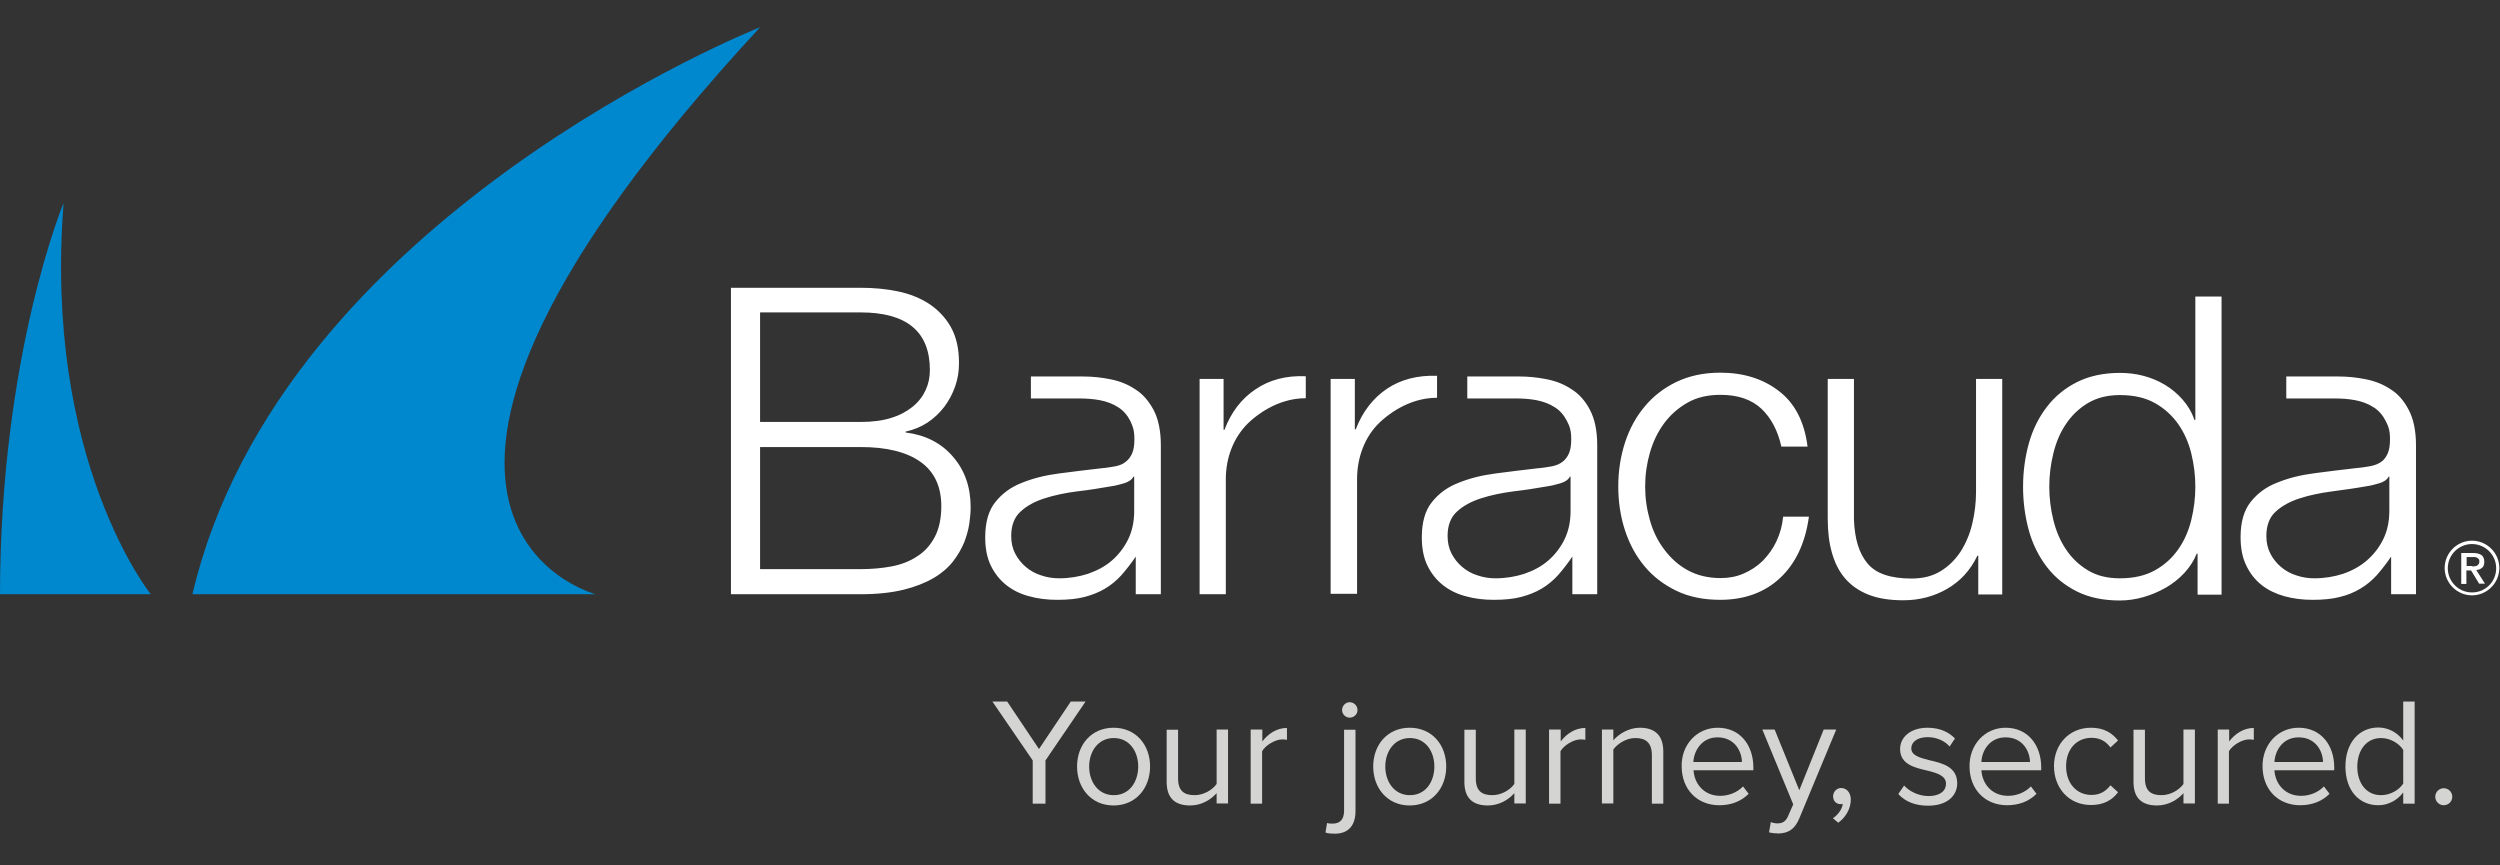 <?xml version="1.0" encoding="utf-8"?>
<!-- Generator: Adobe Illustrator 16.0.3, SVG Export Plug-In . SVG Version: 6.00 Build 0)  -->
<!DOCTYPE svg PUBLIC "-//W3C//DTD SVG 1.1//EN" "http://www.w3.org/Graphics/SVG/1.1/DTD/svg11.dtd">
<svg version="1.1" id="Layer_1" xmlns="http://www.w3.org/2000/svg" xmlns:xlink="http://www.w3.org/1999/xlink" x="0px" y="0px"
	 width="595.281px" height="206px" viewBox="0 195.14 595.281 206" enable-background="new 0 195.14 595.281 206"
	 xml:space="preserve">
<rect x="0" y="195.14" width="595.281" height="206" fill="#333333" stroke="none"/>
<path fill="#0088CE" d="M35.898,336.632H0c0.053-56.968,15.149-93.186,15.149-93.186C10.295,304.788,35.898,336.632,35.898,336.632z
	"/>
<path fill="#0088CE" d="M180.984,201.627c0,0-114.042,45.02-135.165,135.005h96.013C141.779,336.632,72.863,318.55,180.984,201.627z
	"/>
<path fill="#FFFFFF" d="M322.603,285.372v12.001h0.213c1.602-4.161,4.055-7.361,7.416-9.655c3.359-2.24,7.307-3.254,11.947-3.094
	v5.228c-6.934,0-12.055,4.32-13.762,5.974c-1.707,1.653-2.986,3.627-3.895,5.921c-0.906,2.293-1.387,4.801-1.387,7.467v27.311
	h-6.293v-51.153H322.603z M285.639,285.372v51.26h6.241v-27.311c0-2.721,0.48-5.228,1.387-7.468c0.907-2.294,2.24-4.267,3.894-5.921
	c1.707-1.653,6.828-5.974,13.761-5.974v-5.227c-4.641-0.213-8.641,0.853-11.947,3.094c-3.361,2.24-5.814,5.44-7.415,9.654h-0.213
	v-12.108H285.639z M419.417,292.466c2.293,2.187,3.893,5.174,4.746,9.014h6.24c-0.746-5.867-2.986-10.294-6.826-13.228
	c-3.787-2.934-8.482-4.374-13.977-4.374c-3.893,0-7.359,0.747-10.4,2.187c-2.986,1.44-5.547,3.414-7.574,5.867
	c-2.08,2.454-3.627,5.334-4.693,8.588c-1.068,3.307-1.602,6.773-1.602,10.454s0.533,7.201,1.602,10.455
	c1.066,3.253,2.613,6.134,4.693,8.588c2.027,2.454,4.588,4.374,7.574,5.813c2.986,1.44,6.453,2.135,10.4,2.135
	c5.814,0,10.615-1.761,14.297-5.229c3.68-3.467,5.973-8.32,6.826-14.562h-6.133c-0.215,2.134-0.748,4.054-1.602,5.868
	c-0.854,1.813-1.973,3.307-3.254,4.641c-1.332,1.279-2.826,2.293-4.586,3.039c-1.707,0.748-3.521,1.067-5.441,1.067
	c-2.986,0-5.602-0.64-7.842-1.866c-2.24-1.228-4.105-2.935-5.6-4.961c-1.547-2.027-2.668-4.32-3.414-6.988
	c-0.746-2.613-1.121-5.28-1.121-8.001c0-2.72,0.375-5.388,1.121-8.001s1.867-4.96,3.361-6.988c1.492-2.027,3.359-3.68,5.6-4.96
	s4.854-1.867,7.842-1.867C413.869,289.159,417.07,290.279,419.417,292.466 M476.757,336.632v-51.26h-6.24v26.936
	c0,2.561-0.32,5.121-0.906,7.575c-0.588,2.454-1.547,4.694-2.775,6.614c-1.279,1.92-2.826,3.467-4.746,4.641s-4.215,1.76-6.936,1.76
	c-4.959,0-8.48-1.174-10.453-3.574c-2.027-2.4-3.094-5.867-3.254-10.508v-33.444h-6.242v33.284c0,3.041,0.32,5.762,1.014,8.162
	s1.707,4.427,3.148,6.08c1.439,1.654,3.254,2.934,5.547,3.841s5.066,1.333,8.268,1.333c3.84,0,7.309-0.906,10.455-2.72
	s5.547-4.427,7.201-7.895h0.213v9.228h5.707V336.632z M528.978,336.632v-70.89h-6.24v29.391h-0.215
	c-0.639-1.867-1.6-3.467-2.826-4.854c-1.227-1.387-2.613-2.561-4.215-3.521c-1.6-0.96-3.307-1.654-5.119-2.134
	c-1.814-0.48-3.682-0.693-5.602-0.693c-3.895,0-7.307,0.747-10.188,2.187c-2.881,1.44-5.281,3.414-7.201,5.921
	c-1.92,2.507-3.361,5.387-4.268,8.642c-0.906,3.254-1.387,6.721-1.387,10.4c0,3.627,0.48,7.095,1.387,10.402
	c0.906,3.254,2.348,6.134,4.268,8.641s4.32,4.428,7.201,5.867c2.881,1.44,6.293,2.134,10.188,2.134c1.867,0,3.734-0.267,5.602-0.8
	s3.627-1.28,5.334-2.24c1.652-0.961,3.146-2.134,4.426-3.521c1.281-1.388,2.295-2.935,2.936-4.587h0.213v9.761h5.707V336.632z
	 M488.919,318.923c-0.641-2.613-0.961-5.228-0.961-7.895c0-2.668,0.32-5.281,0.961-7.895s1.6-4.961,2.986-6.988
	c1.334-2.027,3.094-3.734,5.229-5.014c2.133-1.28,4.693-1.92,7.627-1.92c3.307,0,6.135,0.64,8.375,1.92
	c2.293,1.28,4.107,2.987,5.547,5.014c1.439,2.081,2.453,4.375,3.094,6.988s0.961,5.227,0.961,7.895c0,2.667-0.32,5.281-0.961,7.895
	s-1.654,4.961-3.094,6.987c-1.439,2.08-3.254,3.733-5.547,5.015c-2.295,1.279-5.068,1.92-8.375,1.92
	c-2.986,0-5.547-0.641-7.627-1.92c-2.135-1.281-3.842-2.935-5.229-5.015C490.519,323.83,489.56,321.537,488.919,318.923
	 M378.611,292.786c1.121,2.134,1.707,4.961,1.707,8.375v35.472h-5.92v-8.961l0,0c-1.121,1.652-2.295,3.146-3.414,4.427
	c-1.174,1.28-2.455,2.347-3.895,3.2s-3.041,1.494-4.854,1.974c-1.814,0.48-4,0.694-6.508,0.694c-2.4,0-4.641-0.268-6.721-0.854
	c-2.08-0.534-3.895-1.441-5.441-2.668s-2.773-2.773-3.68-4.641s-1.334-4.107-1.334-6.721c0-3.574,0.801-6.4,2.4-8.375
	c1.6-2.026,3.68-3.573,6.295-4.586c2.613-1.067,5.547-1.814,8.854-2.241c3.254-0.427,6.615-0.853,9.975-1.227
	c1.334-0.106,2.508-0.32,3.467-0.479c1.014-0.214,1.814-0.534,2.508-1.067c0.641-0.479,1.174-1.173,1.547-2.026
	s0.533-1.975,0.533-3.361c0-2.133-0.373-3.094-1.066-4.427s-1.654-2.454-2.881-3.2c-1.227-0.8-2.666-1.333-4.268-1.654
	c-1.6-0.32-3.359-0.426-5.227-0.426H349.38v-5.228h12.428c2.135,0,4.268,0.213,6.402,0.64c2.24,0.427,4.266,1.227,6.08,2.454
	C375.998,288.946,377.492,290.599,378.611,292.786 M374.023,308.628h-0.213c-0.373,0.746-1.174,1.279-2.293,1.6
	c-1.121,0.32-2.135,0.588-2.988,0.693c-2.666,0.48-5.387,0.907-8.213,1.228c-2.828,0.373-5.389,0.907-7.682,1.653
	s-4.215,1.76-5.707,3.146c-1.494,1.334-2.24,3.308-2.24,5.814c0,1.601,0.32,2.987,0.959,4.215c0.641,1.227,1.494,2.293,2.508,3.146
	c1.066,0.906,2.293,1.6,3.68,2.027c1.387,0.479,2.828,0.693,4.268,0.693c2.4,0,4.693-0.373,6.828-1.066
	c2.188-0.748,4.107-1.762,5.707-3.148s2.934-3.094,3.895-5.066c0.959-1.975,1.439-4.215,1.439-6.774v-8.161H374.023z
	 M274.704,292.786c1.12,2.134,1.707,4.961,1.707,8.375v35.472h-5.974v-8.961l0,0c-1.12,1.652-2.294,3.146-3.414,4.427
	c-1.173,1.28-2.454,2.347-3.894,3.2c-1.44,0.854-3.041,1.494-4.854,1.974c-1.813,0.48-4,0.694-6.508,0.694
	c-2.4,0-4.641-0.268-6.721-0.854c-2.08-0.534-3.894-1.441-5.441-2.668s-2.773-2.773-3.68-4.641s-1.333-4.107-1.333-6.721
	c0-3.574,0.8-6.4,2.4-8.375c1.6-2.026,3.68-3.573,6.294-4.586c2.614-1.067,5.547-1.814,8.854-2.241s6.614-0.853,9.975-1.227
	c1.333-0.106,2.507-0.32,3.467-0.479c1.014-0.214,1.813-0.534,2.454-1.067c0.64-0.479,1.173-1.173,1.547-2.026
	s0.533-1.975,0.533-3.361c0-2.133-0.373-3.094-1.013-4.427c-0.693-1.333-1.654-2.454-2.88-3.2c-1.227-0.8-2.667-1.333-4.267-1.654
	c-1.654-0.32-3.361-0.426-5.228-0.426h-11.255v-5.228h12.428c2.134,0,4.268,0.213,6.401,0.64c2.24,0.427,4.267,1.227,6.081,2.454
	C272.09,288.946,273.53,290.599,274.704,292.786 M270.116,308.628h-0.213c-0.426,0.746-1.173,1.279-2.293,1.6
	s-2.134,0.588-2.987,0.693c-2.667,0.48-5.388,0.907-8.215,1.228c-2.827,0.373-5.387,0.907-7.681,1.653
	c-2.347,0.746-4.214,1.76-5.708,3.146c-1.494,1.334-2.24,3.308-2.24,5.814c0,1.601,0.32,2.987,0.96,4.215
	c0.64,1.227,1.494,2.293,2.507,3.146c1.067,0.906,2.294,1.6,3.681,2.027c1.387,0.479,2.827,0.693,4.267,0.693
	c2.4,0,4.694-0.373,6.828-1.066c2.187-0.748,4.107-1.762,5.708-3.148s2.934-3.094,3.894-5.066c0.96-1.975,1.44-4.215,1.44-6.774
	v-8.161H270.116z M573.57,292.786c1.121,2.134,1.707,4.961,1.707,8.375v35.472h-5.92v-8.961l0,0
	c-1.121,1.652-2.293,3.146-3.414,4.427c-1.174,1.28-2.453,2.347-3.895,3.2c-1.439,0.854-3.039,1.547-4.854,1.974
	c-1.813,0.48-4,0.694-6.508,0.694c-2.4,0-4.586-0.268-6.721-0.854c-2.08-0.588-3.895-1.441-5.441-2.668s-2.773-2.773-3.68-4.693
	c-0.906-1.867-1.334-4.107-1.334-6.721c0-3.574,0.801-6.348,2.4-8.375c1.602-2.027,3.682-3.574,6.295-4.588
	c2.613-1.066,5.547-1.813,8.854-2.24c3.254-0.426,6.615-0.854,9.975-1.227c1.334-0.106,2.508-0.32,3.469-0.48
	c1.014-0.213,1.813-0.533,2.506-1.013s1.174-1.173,1.547-2.026s0.533-1.975,0.533-3.361c0-2.133-0.373-3.094-1.066-4.427
	s-1.652-2.454-2.881-3.2c-1.227-0.8-2.666-1.333-4.266-1.654c-1.654-0.32-3.361-0.426-5.229-0.426h-11.254v-5.228h12.428
	c2.133,0,4.268,0.213,6.4,0.64c2.24,0.427,4.268,1.227,6.082,2.454C571.011,288.946,572.451,290.599,573.57,292.786
	 M568.984,308.628h-0.215c-0.373,0.746-1.172,1.279-2.293,1.6c-1.119,0.32-2.133,0.588-2.986,0.693
	c-2.668,0.48-5.389,0.854-8.215,1.228c-2.826,0.373-5.387,0.907-7.682,1.653c-2.293,0.746-4.213,1.76-5.707,3.146
	c-1.494,1.334-2.24,3.308-2.24,5.814c0,1.601,0.32,2.987,0.961,4.215c0.639,1.227,1.492,2.293,2.506,3.146
	c1.066,0.906,2.295,1.6,3.682,2.027c1.387,0.479,2.826,0.693,4.266,0.693c2.4,0,4.695-0.373,6.828-1.066
	c2.188-0.748,4.107-1.814,5.707-3.201c1.602-1.387,2.934-3.094,3.895-5.067s1.439-4.214,1.439-6.774v-8.107H568.984z
	 M174.05,263.609v73.023h30.884c3.947,0,7.361-0.373,10.188-1.066c2.827-0.693,5.227-1.654,7.147-2.774s3.467-2.454,4.641-3.947
	s2.027-3.04,2.667-4.534c0.587-1.547,1.014-3.04,1.227-4.48c0.213-1.439,0.32-2.773,0.32-3.947c0-4.747-1.387-8.748-4.214-12.002
	c-2.774-3.254-6.561-5.174-11.255-5.76v-0.213c1.92-0.427,3.627-1.12,5.174-2.133c1.547-1.014,2.88-2.294,4-3.734
	c1.121-1.494,1.974-3.094,2.614-4.908c0.64-1.813,0.907-3.68,0.907-5.547c0-3.414-0.64-6.241-1.92-8.534
	c-1.28-2.294-3.041-4.107-5.174-5.547c-2.133-1.387-4.641-2.4-7.467-2.987c-2.827-0.587-5.761-0.854-8.855-0.854H174.05V263.609z
	 M180.984,295.613V269.53h23.95c10.988,0,16.482,4.587,16.482,13.708c0,1.707-0.32,3.307-1.014,4.801
	c-0.693,1.493-1.707,2.827-3.094,3.947c-1.387,1.121-3.04,2.027-5.121,2.667c-2.027,0.64-4.48,0.96-7.254,0.96H180.984z
	 M180.984,330.711v-29.124h23.95c6.188,0,10.935,1.174,14.242,3.521s4.96,5.867,4.96,10.562c0,2.934-0.533,5.387-1.547,7.308
	c-1.013,1.92-2.4,3.521-4.214,4.641c-1.76,1.173-3.84,1.974-6.134,2.4c-2.293,0.427-4.747,0.64-7.361,0.64h-23.896V330.711z
	 M587.279,334.178h-1.227v-7.36h2.773c0.906,0,1.547,0.16,2.027,0.479c0.426,0.32,0.693,0.854,0.693,1.601
	c0,0.64-0.16,1.174-0.533,1.439c-0.373,0.32-0.801,0.48-1.387,0.533l2.08,3.254h-1.387l-1.92-3.146h-1.121V334.178L587.279,334.178z
	 M588.666,330.017c0.213,0,0.428,0,0.641-0.053c0.213,0,0.373-0.053,0.533-0.16c0.16-0.106,0.268-0.213,0.373-0.373
	c0.107-0.16,0.16-0.373,0.16-0.641c0-0.213-0.053-0.426-0.16-0.533c-0.105-0.106-0.213-0.213-0.373-0.32
	c-0.16-0.053-0.32-0.105-0.533-0.16c-0.213,0-0.373,0-0.533,0h-1.439v2.135h1.332V330.017z M588.613,336.899
	c-3.574,0-6.508-2.935-6.508-6.508s2.934-6.507,6.508-6.507s6.508,2.934,6.508,6.507S592.187,336.899,588.613,336.899z
	 M588.613,324.683c-3.146,0-5.762,2.561-5.762,5.762c0,3.146,2.561,5.76,5.762,5.76s5.76-2.56,5.76-5.76
	C594.373,327.244,591.759,324.683,588.613,324.683z"/>
<path fill="#D4D4D3" d="M245.9,376.21l-9.602-14.028h3.521l7.575,11.308l7.574-11.308h3.521l-9.548,14.028v10.295H245.9V376.21z"/>
<path fill="#D4D4D3" d="M256.461,377.651c0-5.12,3.36-9.228,8.694-9.228s8.694,4.107,8.694,9.228s-3.36,9.281-8.694,9.281
	S256.461,382.771,256.461,377.651z M271.023,377.651c0-3.573-2.081-6.774-5.814-6.774s-5.867,3.201-5.867,6.774
	c0,3.628,2.133,6.827,5.867,6.827S271.023,381.279,271.023,377.651z"/>
<path fill="#D4D4D3" d="M289.692,383.999c-1.333,1.547-3.627,2.934-6.294,2.934c-3.681,0-5.601-1.813-5.601-5.601v-12.428h2.72
	v11.574c0,3.094,1.547,4,3.947,4c2.134,0,4.214-1.227,5.228-2.666v-12.963h2.72v17.604h-2.72V383.999z"/>
<path fill="#D4D4D3" d="M297.854,368.849h2.72v2.828c1.439-1.867,3.467-3.201,5.867-3.201v2.827
	c-0.32-0.054-0.641-0.106-1.119-0.106c-1.654,0-4.002,1.387-4.801,2.827v12.481H297.8v-17.656H297.854z"/>
<path fill="#D4D4D3" d="M322.763,388.212c0,3.467-1.652,5.441-4.961,5.441c-0.746,0-1.6-0.055-2.186-0.268l0.373-2.293
	c0.373,0.16,0.854,0.16,1.334,0.16c1.6,0,2.719-0.854,2.719-3.041v-19.309h2.721V388.212L322.763,388.212z M319.564,364.208
	c0-1.013,0.854-1.866,1.813-1.866c1.014,0,1.867,0.854,1.867,1.866c0,1.014-0.854,1.814-1.867,1.814
	C320.417,366.023,319.564,365.222,319.564,364.208z"/>
<path fill="#D4D4D3" d="M326.978,377.651c0-5.12,3.359-9.228,8.693-9.228s8.695,4.107,8.695,9.228s-3.361,9.281-8.695,9.281
	S326.978,382.771,326.978,377.651z M341.539,377.651c0-3.573-2.08-6.774-5.813-6.774c-3.734,0-5.869,3.201-5.869,6.774
	c0,3.628,2.135,6.827,5.869,6.827C339.458,384.478,341.539,381.279,341.539,377.651z"/>
<path fill="#D4D4D3" d="M360.582,383.999c-1.334,1.547-3.627,2.934-6.293,2.934c-3.682,0-5.602-1.813-5.602-5.601v-12.428h2.721
	v11.574c0,3.094,1.547,4,3.947,4c2.133,0,4.213-1.227,5.227-2.666v-12.963h2.721v17.604h-2.721V383.999z"/>
<path fill="#D4D4D3" d="M368.904,368.849h2.719v2.828c1.441-1.867,3.469-3.201,5.869-3.201v2.827
	c-0.32-0.054-0.641-0.106-1.121-0.106c-1.654,0-4,1.387-4.801,2.827v12.481h-2.721v-17.656H368.904z"/>
<path fill="#D4D4D3" d="M393.333,374.984c0-3.094-1.547-4.107-3.947-4.107c-2.135,0-4.215,1.334-5.229,2.721v12.855h-2.719v-17.604
	h2.719v2.561c1.229-1.439,3.627-2.986,6.295-2.986c3.68,0,5.602,1.867,5.602,5.707v12.375h-2.721V374.984z"/>
<path fill="#D4D4D3" d="M409.015,368.423c5.334,0,8.48,4.16,8.48,9.441v0.693h-14.242c0.215,3.307,2.561,6.08,6.348,6.08
	c2.027,0,4.055-0.8,5.441-2.24l1.334,1.761c-1.76,1.761-4.107,2.72-6.988,2.72c-5.227,0-8.961-3.733-8.961-9.281
	C400.32,372.531,404.001,368.423,409.015,368.423z M403.201,376.583h11.576c-0.055-2.613-1.762-5.867-5.814-5.867
	C405.228,370.716,403.361,373.864,403.201,376.583z"/>
<path fill="#D4D4D3" d="M423.205,391.199c1.227,0,2.025-0.426,2.613-1.866l1.174-2.667l-7.361-17.816h2.934l5.867,14.456
	l5.814-14.456h2.986l-8.801,21.177c-1.066,2.561-2.613,3.521-4.961,3.573c-0.586,0-1.707-0.105-2.24-0.266l0.428-2.454
	C422.083,391.093,422.777,391.199,423.205,391.199z"/>
<path fill="#D4D4D3" d="M436.433,389.972c1.172-0.746,2.24-2.187,2.346-3.414c-0.053,0.055-0.32,0.055-0.533,0.055
	c-1.014,0-1.76-0.748-1.76-1.867c0-1.067,0.854-1.975,1.92-1.975c1.227,0,2.293,1.014,2.293,2.774c0,2.24-1.332,4.32-2.986,5.494
	L436.433,389.972z"/>
<path fill="#D4D4D3" d="M453.394,382.185c1.174,1.334,3.414,2.507,5.814,2.507c2.721,0,4.16-1.228,4.16-2.934
	c0-1.921-2.133-2.561-4.533-3.147c-2.988-0.693-6.4-1.493-6.4-5.121c0-2.72,2.346-5.066,6.561-5.066
	c2.986,0,5.121,1.119,6.508,2.561l-1.281,1.92c-1.066-1.28-2.986-2.24-5.227-2.24c-2.4,0-3.895,1.12-3.895,2.667
	c0,1.706,2.027,2.24,4.32,2.827c3.041,0.693,6.615,1.547,6.615,5.494c0,2.934-2.348,5.334-6.936,5.334
	c-2.879,0-5.334-0.854-7.094-2.773L453.394,382.185z"/>
<path fill="#D4D4D3" d="M477.558,368.423c5.334,0,8.48,4.16,8.48,9.441v0.693h-14.242c0.215,3.307,2.561,6.08,6.348,6.08
	c2.027,0,4.055-0.8,5.441-2.24l1.334,1.761c-1.762,1.761-4.107,2.72-6.988,2.72c-5.227,0-8.961-3.733-8.961-9.281
	C468.917,372.531,472.544,368.423,477.558,368.423z M471.796,376.583h11.576c-0.055-2.613-1.762-5.867-5.814-5.867
	C473.771,370.716,471.904,373.864,471.796,376.583z"/>
<path fill="#D4D4D3" d="M497.88,368.423c3.201,0,5.121,1.333,6.455,3.04l-1.814,1.653c-1.174-1.6-2.666-2.293-4.48-2.293
	c-3.734,0-6.08,2.88-6.08,6.773c0,3.895,2.346,6.828,6.08,6.828c1.814,0,3.307-0.747,4.48-2.294l1.814,1.653
	c-1.334,1.761-3.254,3.041-6.455,3.041c-5.227,0-8.801-4-8.801-9.281C489.08,372.423,492.654,368.423,497.88,368.423z"/>
<path fill="#D4D4D3" d="M519.91,383.999c-1.334,1.547-3.627,2.934-6.293,2.934c-3.682,0-5.602-1.813-5.602-5.601v-12.428h2.721
	v11.574c0,3.094,1.547,4,3.947,4c2.133,0,4.213-1.227,5.227-2.666v-12.963h2.721v17.604h-2.721V383.999z"/>
<path fill="#D4D4D3" d="M528.072,368.849h2.721v2.828c1.439-1.867,3.467-3.201,5.867-3.201v2.827
	c-0.32-0.054-0.641-0.106-1.121-0.106c-1.652,0-4,1.387-4.801,2.827v12.481h-2.666V368.849z"/>
<path fill="#D4D4D3" d="M547.328,368.423c5.334,0,8.48,4.16,8.48,9.441v0.693h-14.242c0.213,3.307,2.561,6.08,6.348,6.08
	c2.027,0,4.055-0.8,5.441-2.24l1.334,1.761c-1.762,1.761-4.107,2.72-6.988,2.72c-5.229,0-8.961-3.733-8.961-9.281
	C538.685,372.531,542.314,368.423,547.328,368.423z M541.566,376.583h11.576c-0.055-2.613-1.762-5.867-5.814-5.867
	C543.541,370.716,541.726,373.864,541.566,376.583z"/>
<path fill="#D4D4D3" d="M572.238,383.838c-1.334,1.761-3.469,3.04-5.922,3.04c-4.586,0-7.84-3.52-7.84-9.228
	c0-5.601,3.199-9.281,7.84-9.281c2.348,0,4.535,1.173,5.922,3.094v-9.281h2.719v24.323h-2.719V383.838z M572.238,373.704
	c-0.961-1.547-3.094-2.827-5.281-2.827c-3.521,0-5.654,2.934-5.654,6.828c0,3.894,2.133,6.773,5.654,6.773
	c2.188,0,4.32-1.227,5.281-2.773V373.704z"/>
<path fill="#D4D4D3" d="M581.892,382.826c1.119,0,2.027,0.906,2.027,2.026s-0.908,2.026-2.027,2.026
	c-1.121,0-2.027-0.906-2.027-2.026S580.771,382.826,581.892,382.826z"/>
</svg>
